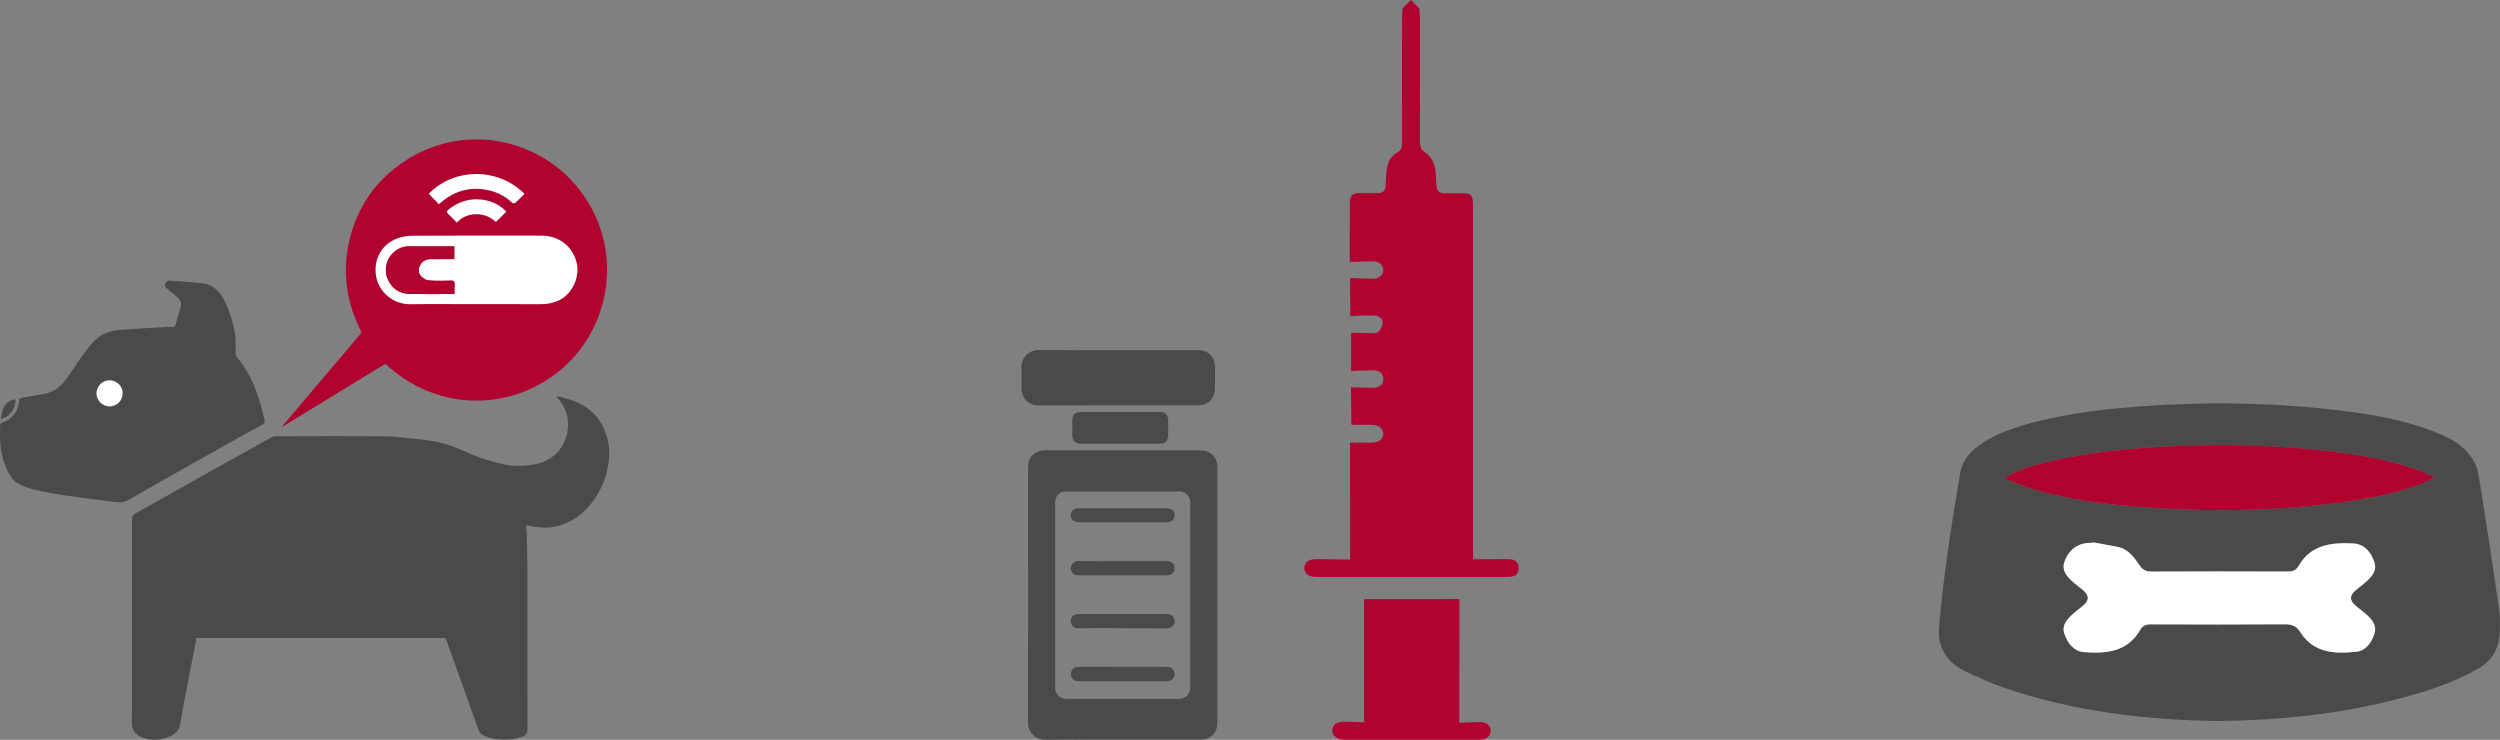 <?xml version="1.0" encoding="utf-8"?>
<!-- Generator: Adobe Illustrator 16.0.4, SVG Export Plug-In . SVG Version: 6.00 Build 0)  -->
<!DOCTYPE svg PUBLIC "-//W3C//DTD SVG 1.1//EN" "http://www.w3.org/Graphics/SVG/1.1/DTD/svg11.dtd">
<svg version="1.1" id="Ebene_1" xmlns="http://www.w3.org/2000/svg" xmlns:xlink="http://www.w3.org/1999/xlink" x="0px" y="0px"
	 width="373.519px" height="110.527px" viewBox="0 0 373.519 110.527" enable-background="new 0 0 373.519 110.527"
	 xml:space="preserve">
<rect x="0" y="0" width="373.519" height="110.527" fill="#808080" stroke="none"/>
<g>
	<defs>
		<rect id="SVGID_1_" width="373.519" height="110.527"/>
	</defs>
	<clipPath id="SVGID_2_">
		<use xlink:href="#SVGID_1_"  overflow="visible"/>
	</clipPath>
	<path clip-path="url(#SVGID_2_)" fill="#B0012F" d="M209.548,1.253c-0.025,0.642-0.072,1.283-0.072,1.926
		c-0.007,6.065-0.013,12.132,0.005,18.198c0.002,0.642-0.121,1.07-0.742,1.425c-1.154,0.656-1.529,1.806-1.611,3.071
		c-0.041,0.65-0.1,1.301-0.127,1.951c-0.031,0.757-0.483,1.022-1.16,1.028c-0.95,0.009-1.901,0.003-2.852,0.005
		c-0.83,0.002-1.302,0.416-1.307,1.246c-0.02,2.949-0.018,5.898-0.021,9.04c1.182-0.042,2.289-0.103,3.397-0.112
		c0.979-0.008,1.621,0.544,1.615,1.317c-0.007,0.781-0.632,1.307-1.628,1.299c-1.108-0.008-2.217-0.069-3.329-0.106
		c0.008,1.954,0.016,3.723,0.024,5.686c1.105-0.036,2.242-0.114,3.379-0.095c0.668,0.012,1.412,0.212,1.455,1.012
		c0.026,0.467-0.263,1.033-0.584,1.406c-0.197,0.228-0.721,0.233-1.099,0.235c-1.039,0.006-2.078-0.045-3.026-0.07
		c0,1.968-0.002,3.725-0.002,5.709c0.99-0.035,2.094-0.098,3.198-0.107c1.052-0.01,1.595,0.447,1.615,1.283
		c0.021,0.863-0.556,1.348-1.656,1.34c-1.077-0.006-2.153-0.051-3.173-0.078c0.02,1.91,0.037,3.666,0.057,5.6
		c0.897,0.002,1.963-0.004,3.027,0.006c1.049,0.008,1.727,0.52,1.744,1.303c0.02,0.846-0.641,1.361-1.768,1.367
		c-1.049,0.006-2.097,0-3.197-0.002c0.002,5.793,0.002,11.545,0.004,17.465c-1.762-0.025-3.426-0.055-5.088-0.066
		c-1.118-0.006-1.791,0.533-1.76,1.375c0.028,0.797,0.685,1.291,1.752,1.291c9.541,0.004,19.084,0.006,28.625,0.002
		c1.097,0,1.602-0.4,1.643-1.25c0.042-0.893-0.458-1.4-1.477-1.41c-1.733-0.016-3.467,0.01-5.308,0.02
		c-0.013-0.479-0.032-0.859-0.032-1.238c0-17.182,0-34.364-0.002-51.547c0-1.728-0.189-1.915-1.922-1.917
		c-0.787-0.001-1.574-0.004-2.361,0c-0.703,0.003-1.101-0.317-1.146-1.041c-0.04-0.62-0.117-1.239-0.135-1.858
		c-0.037-1.44-0.586-2.556-1.829-3.368c-0.31-0.202-0.509-0.793-0.511-1.207c-0.033-6.23-0.022-12.461-0.028-18.691
		c-0.001-0.479-0.056-0.959-0.084-1.438c-0.417-0.417-0.834-0.835-1.252-1.252C210.383,0.418,209.965,0.836,209.548,1.253"/>
	<path clip-path="url(#SVGID_2_)" fill="#B0012F" d="M218.025,107.992c0.007-6.34,0.014-12.434,0.021-18.484
		c-4.754,0.004-9.504,0.008-14.237,0.012c0.002,6.006,0.004,12.084,0.006,18.412c-1.157-0.043-2.094-0.109-3.03-0.104
		c-1.132,0.008-1.708,0.482-1.718,1.326c-0.008,0.752,0.727,1.363,1.718,1.365c6.754,0.01,13.507,0.01,20.261,0.002
		c1.062-0.002,1.684-0.539,1.665-1.373c-0.017-0.762-0.666-1.279-1.646-1.266C220.118,107.894,219.172,107.949,218.025,107.992"/>
	<path clip-path="url(#SVGID_2_)" fill="#4B4949" d="M157.647,88.937c0-4.617-0.001-9.232,0.001-13.848
		c0.001-1.016,0.652-1.664,1.663-1.664c5.611,0,11.223,0,16.834,0c0.999,0,1.68,0.672,1.681,1.654
		c0.003,2.488,0.003,4.977,0.003,7.465c0,6.701,0.001,13.402,0,20.105c0,1.07-0.687,1.775-1.753,1.775
		c-5.557,0.002-11.115,0.002-16.672,0c-1.075-0.002-1.756-0.689-1.756-1.764C157.649,98.085,157.649,93.511,157.647,88.937
		 M167.766,110.507c3.89,0,7.779,0.002,11.669,0c1.4,0,2.414-0.994,2.444-2.395c0.006-0.27,0.003-0.539,0.003-0.809
		c0.001-12.449,0.001-24.898,0.001-37.348c0-1.703-0.972-2.676-2.674-2.676c-7.671,0-15.343,0-23.014,0
		c-1.312,0.002-2.271,0.701-2.539,1.863c-0.054,0.232-0.053,0.48-0.054,0.721c-0.002,3.068,0,6.137,0,9.205
		c0,9.623,0.015,19.244-0.019,28.865c-0.005,1.357,1.028,2.613,2.595,2.592C160.04,110.472,163.903,110.507,167.766,110.507"/>
	<path clip-path="url(#SVGID_2_)" fill="#4B4949" d="M167.097,52.319c-3.957,0-7.913,0.028-11.869-0.014
		c-1.54-0.016-2.655,1.12-2.605,2.627c0.035,1.036,0.006,2.073,0.01,3.11c0.005,1.459,1.047,2.525,2.513,2.525
		c7.954,0.006,15.907,0.004,23.861-0.006c1.49-0.002,2.5-1.023,2.521-2.52c0.014-1.076,0.012-2.152-0.007-3.229
		c-0.027-1.545-1.009-2.494-2.554-2.494C175.01,52.318,171.054,52.319,167.097,52.319"/>
	<path clip-path="url(#SVGID_2_)" fill="#4B4949" d="M167.353,61.544c-1.938,0-3.876-0.002-5.815,0c-0.905,0-1.321,0.426-1.322,1.34
		c-0.001,0.688-0.007,1.373-0.006,2.059c0.002,0.918,0.441,1.363,1.355,1.365c1.198,0.006,2.396,0.002,3.594,0.002
		c2.652,0,5.303,0,7.955-0.002c1.006,0,1.421-0.414,1.42-1.412c-0.001-0.715,0.001-1.428-0.001-2.141
		c-0.001-0.742-0.458-1.207-1.204-1.209C171.336,61.541,169.345,61.544,167.353,61.544"/>
	<path clip-path="url(#SVGID_2_)" fill="#4B4949" d="M167.747,101.781c2.193,0,4.386,0.004,6.579-0.002
		c0.869-0.002,1.404-0.748,1.085-1.494c-0.155-0.361-0.442-0.574-0.826-0.627c-0.252-0.035-0.51-0.025-0.765-0.025
		c-4.184-0.002-8.368-0.002-12.552-0.006c-0.454,0-0.866,0.092-1.115,0.506c-0.461,0.77,0.077,1.637,0.894,1.648
		c0.081,0,0.162,0,0.242,0C163.442,101.781,165.594,101.781,167.747,101.781"/>
	<path clip-path="url(#SVGID_2_)" fill="#4B4949" d="M167.738,75.929c-2.207,0-4.413,0-6.62,0c-0.682,0-1.126,0.4-1.143,1.025
		c-0.016,0.627,0.455,1.074,1.14,1.074c4.427,0,8.853,0,13.28,0c0.639,0,1.094-0.43,1.102-1.031
		c0.009-0.621-0.446-1.068-1.099-1.068C172.178,75.927,169.958,75.929,167.738,75.929"/>
	<path clip-path="url(#SVGID_2_)" fill="#4B4949" d="M167.73,83.835c-2.206,0-4.413,0.027-6.619-0.014
		c-0.83-0.016-1.422,0.867-0.971,1.627c0.211,0.354,0.532,0.498,0.904,0.498c4.467,0.01,8.933,0.008,13.399,0.002
		c0.596,0,1.049-0.471,1.053-1.047c0.004-0.607-0.432-1.059-1.067-1.062c-2.233-0.006-4.466-0.002-6.699-0.002V83.835z"/>
	<path clip-path="url(#SVGID_2_)" fill="#4B4949" d="M167.743,91.736c-2.207,0-4.415-0.006-6.622,0.002
		c-0.871,0.002-1.367,0.73-1.039,1.506c0.207,0.49,0.638,0.631,1.118,0.627c1.1-0.004,2.2-0.043,3.3-0.041
		c1.371,0.002,2.742,0.035,4.113,0.041c1.898,0.01,3.795,0.008,5.693,0.004c0.619-0.002,1.052-0.324,1.174-0.848
		c0.106-0.457-0.123-0.973-0.572-1.176c-0.198-0.088-0.441-0.109-0.664-0.111C172.077,91.732,169.91,91.736,167.743,91.736"/>
	<path clip-path="url(#SVGID_2_)" fill="#B0012F" d="M71.194,58.808c10.21,0,18.488-8.266,18.488-18.485
		c0-10.203-8.278-18.484-18.488-18.484S52.706,30.12,52.706,40.323C52.706,50.542,60.984,58.808,71.194,58.808"/>
	<path clip-path="url(#SVGID_2_)" fill="#4B4949" d="M83.274,59.173c0.899,0.273,1.826,0.479,2.693,0.83
		c2.007,0.818,3.504,2.221,4.356,4.23c0.627,1.482,0.832,3.027,0.636,4.65c-0.234,1.939-0.852,3.711-1.909,5.342
		c-1.495,2.307-3.504,3.912-6.236,4.48c-1.212,0.252-2.432,0.111-3.638-0.125c-0.178-0.035-0.357-0.061-0.571-0.098
		c0.035,0.484,0.088,0.953,0.099,1.42c0.04,1.717,0.091,3.436,0.093,5.152c0.01,7.949,0.005,15.898,0.005,23.85
		c0,0.682-0.202,0.992-0.871,1.199c-0.515,0.158-1.044,0.338-1.575,0.365c-1.422,0.074-2.847,0.078-4.163-0.627
		c-0.354-0.191-0.572-0.43-0.709-0.816c-1.183-3.346-2.386-6.684-3.586-10.023c-0.402-1.121-0.825-2.234-1.207-3.363
		c-0.083-0.244-0.18-0.342-0.421-0.32c-0.094,0.01-0.19,0.002-0.284,0.002H29.905h-0.551c-0.208,1.088-0.413,2.162-0.62,3.234
		c-0.308,1.598-0.625,3.193-0.927,4.793c-0.299,1.586-0.625,3.168-0.859,4.764c-0.153,1.041-0.808,1.602-1.662,1.961
		c-1.374,0.574-2.789,0.619-4.184,0.037c-0.701-0.293-1.394-0.893-1.392-2.006c0.026-10.178,0.019-20.355,0.004-30.533
		c-0.001-0.426,0.14-0.641,0.495-0.836c1.853-1.025,3.694-2.074,5.539-3.113c2.247-1.266,4.491-2.537,6.742-3.795
		c1.736-0.971,3.483-1.92,5.221-2.887c0.96-0.533,1.908-1.092,2.872-1.617c0.181-0.1,0.412-0.15,0.621-0.15
		c5.405-0.008,10.81-0.043,16.215,0.016c1.744,0.02,3.484,0.305,5.228,0.445c1.652,0.137,3.266,0.484,4.827,1.002
		c1.289,0.43,2.5,1.092,3.78,1.559c1.219,0.443,2.47,0.816,3.73,1.127c0.782,0.191,1.608,0.289,2.413,0.281
		c2.207-0.021,4.336-0.332,5.943-2.096c0.765-0.84,1.218-1.84,1.423-2.936c0.286-1.531,0.036-2.984-0.836-4.299
		c-0.214-0.322-0.467-0.617-0.701-0.926C83.243,59.291,83.258,59.232,83.274,59.173"/>
	<path clip-path="url(#SVGID_2_)" fill="#4B4949" d="M18.304,58.785c0.064-1.113-0.899-1.947-1.935-1.961
		c-0.998-0.014-1.926,0.82-1.946,1.932c-0.02,1.121,0.983,1.977,1.956,1.959C17.459,60.697,18.303,59.865,18.304,58.785
		 M0.425,68.289c0.796,0.357,2.806,1.76,3.575,2c2.726,0.848,4.655,0.736,7-1c1.066-0.789-0.672,1.904-3.209,2.324
		c-1.834,0.303-3.621,0.143-5.261-0.781c-0.812-0.457-1.67-0.908-1.99-1.924c-0.561-1.779-0.566-3.605-0.525-5.439
		c0.002-0.1,0.158-0.248,0.272-0.289c1.371-0.49,2.209-1.445,2.52-2.863c0.056-0.256-0.008-0.672,0.13-0.748
		c0.324-0.18,0.734-0.209,1.114-0.277c0.841-0.15,1.684-0.289,2.526-0.432c1.664-0.281,2.755-1.332,3.651-2.676
		c0.904-1.354,1.808-2.712,2.788-4.011c0.861-1.139,1.872-2.165,3.297-2.583c0.692-0.203,1.429-0.29,2.151-0.343
		c2.066-0.15,4.134-0.259,6.202-0.378c0.362-0.021,0.727-0.025,1.089-0.005c0.267,0.014,0.406-0.084,0.477-0.338
		c0.258-0.923,0.552-1.836,0.781-2.767c0.164-0.664-0.201-1.139-0.698-1.533c-0.464-0.367-0.928-0.735-1.38-1.118
		c-0.241-0.205-0.368-0.473-0.227-0.792c0.139-0.315,0.402-0.407,0.73-0.382c1.558,0.124,3.119,0.21,4.672,0.377
		c1.884,0.2,2.943,1.441,3.653,3.068c0.672,1.542,1.175,3.144,1.395,4.808c0.116,0.875,0.019,1.775,0.036,2.664
		c0.003,0.158,0.047,0.354,0.147,0.468c1.467,1.665,2.425,3.617,3.141,5.685c0.42,1.215,0.703,2.477,1.039,3.717
		c0.092,0.338,0.004,0.562-0.35,0.75c-1.622,0.861-3.227,1.754-4.831,2.648c-1.889,1.053-3.773,2.117-5.655,3.182
		c-3.195,1.807-6.396,3.605-9.574,5.441c-0.634,0.367-1.265,0.318-1.919,0.258c-0.698-0.062-1.392-0.166-2.088-0.256
		c-1.205-0.154-2.411-0.299-3.614-0.469c-1.246-0.178-2.494-0.35-3.73-0.58c-1.721-0.322-3.46-0.607-5.038-1.43
		C1,71.289,0.425,68.289,0.425,68.289"/>
	<path clip-path="url(#SVGID_2_)" fill="#B0012F" d="M88.949,40.33c0.023-9.907-7.918-17.266-16.678-17.734
		c-5.12-0.274-9.613,1.342-13.322,4.854c-3.541,3.353-5.45,7.56-5.54,12.447c-0.193,10.384,8.004,18.075,17.436,18.239
		C80.985,58.31,89.034,50.093,88.949,40.33 M42.193,63.656c3.954-4.664,7.909-9.331,11.847-13.977
		c-2.301-4.461-2.987-9.102-1.785-13.972c1.205-4.877,3.914-8.756,8.069-11.538c8.622-5.773,19.205-3.564,25.117,2.857
		c8.021,8.715,6.274,21.206-1.257,27.873c-7.379,6.532-18.695,6.872-26.605-0.549c-5.105,3.12-10.217,6.245-15.33,9.372
		C42.23,63.701,42.212,63.677,42.193,63.656"/>
	<path clip-path="url(#SVGID_2_)" fill="#4B4949" d="M0.128,62.582c0.198-1.395,0.472-2.699,2.188-2.912
		C2.398,60.863,1.482,62.376,0.128,62.582"/>
	<path clip-path="url(#SVGID_2_)" fill="#FFFFFF" d="M18.304,58.785c-0.001,1.078-0.845,1.912-1.925,1.93
		c-0.972,0.016-1.976-0.838-1.956-1.959c0.02-1.111,0.948-1.945,1.946-1.932C17.405,56.835,18.368,57.671,18.304,58.785"/>
	<path clip-path="url(#SVGID_2_)" fill="#FFFFFF" d="M67.875,36.814h-0.548c-2.069,0-4.138,0.009-6.207-0.004
		c-1.001-0.007-1.818,0.399-2.494,1.084c-0.977,0.987-1.248,2.555-0.691,3.807c0.63,1.417,1.74,2.184,3.281,2.215
		c2.052,0.042,4.105,0.012,6.158,0.01c0.166,0,0.332-0.016,0.523-0.025c0-0.531-0.018-1.004,0.006-1.476
		c0.019-0.362-0.087-0.499-0.478-0.49c-1.121,0.023-2.246,0.056-3.361-0.028c-0.397-0.03-0.849-0.309-1.135-0.607
		c-0.457-0.479-0.486-1.109-0.156-1.696s0.866-0.883,1.54-0.89c1.18-0.009,2.36-0.002,3.562-0.002V36.814z M71.247,45.443
		c-3.318,0-6.636-0.035-9.953,0.012c-2.483,0.035-4.779-1.789-5.13-4.345c-0.334-2.436,0.871-4.642,3.241-5.508
		c0.703-0.257,1.493-0.38,2.244-0.383c6.414-0.029,12.829-0.019,19.243-0.017c2.593,0,4.653,1.569,5.263,4.039
		c0.553,2.24-0.779,4.95-2.964,5.775c-0.762,0.287-1.517,0.432-2.322,0.429C77.661,45.438,74.454,45.443,71.247,45.443"/>
	<path clip-path="url(#SVGID_2_)" fill="#FFFFFF" d="M65.563,30.508c-0.506-0.527-1-1.043-1.494-1.559
		c3.897-4,10.447-3.876,14.298,0.021c-0.467,0.461-0.925,0.935-1.415,1.372c-0.076,0.066-0.357,0.021-0.451-0.068
		c-1.167-1.119-2.591-1.746-4.151-1.971c-2.181-0.316-4.2,0.194-5.974,1.547C66.105,30.058,65.845,30.279,65.563,30.508"/>
	<path clip-path="url(#SVGID_2_)" fill="#FFFFFF" d="M75.649,31.617c-0.536,0.535-1.048,1.046-1.56,1.557
		c-0.819-0.771-1.83-1.19-2.947-1.175c-1.093,0.016-2.102,0.399-2.899,1.259c-0.466-0.478-0.888-0.928-1.33-1.355
		c-0.223-0.216-0.169-0.368,0.037-0.54c1.437-1.192,3.092-1.74,4.942-1.551C73.339,29.958,74.613,30.55,75.649,31.617"/>
	<path clip-path="url(#SVGID_2_)" fill="#B0012F" d="M67.875,36.814v1.896c-1.202,0-2.382-0.007-3.562,0.003
		c-0.673,0.005-1.21,0.301-1.54,0.89c-0.33,0.586-0.301,1.216,0.156,1.694c0.286,0.3,0.738,0.579,1.135,0.608
		c1.115,0.084,2.241,0.052,3.361,0.027c0.391-0.008,0.497,0.129,0.478,0.491c-0.023,0.472-0.006,0.945-0.006,1.477
		c-0.191,0.009-0.357,0.023-0.522,0.023c-2.054,0.002-4.107,0.033-6.159-0.009c-1.541-0.032-2.651-0.798-3.281-2.214
		c-0.557-1.253-0.286-2.82,0.691-3.808c0.677-0.685,1.493-1.092,2.494-1.084c2.069,0.014,4.138,0.004,6.207,0.004H67.875z"/>
	<path clip-path="url(#SVGID_2_)" fill="#4B4949" d="M299.735,71.257c-0.009,0.109-0.019,0.217-0.028,0.326
		c1.271,0.48,2.521,1.039,3.819,1.432c5.088,1.545,10.332,2.264,15.61,2.682c10.134,0.805,20.264,0.729,30.358-0.598
		c4.228-0.555,8.421-1.299,12.415-2.875c0.55-0.217,1.067-0.521,1.828-0.898c-0.916-0.408-1.555-0.736-2.224-0.986
		c-4.74-1.76-9.7-2.5-14.69-3.049c-7.327-0.809-14.679-0.943-22.039-0.631c-6.188,0.264-12.34,0.859-18.388,2.268
		C304.095,69.462,301.801,70.048,299.735,71.257 M312.674,81.015c-0.007,0.029-0.014,0.059-0.021,0.088
		c-0.412,0.023-0.835-0.008-1.233,0.08c-1.505,0.334-2.455,1.314-2.965,2.729c-0.47,1.303,0.322,2.16,1.169,2.953
		c0.5,0.467,1.075,0.855,1.593,1.307c0.949,0.822,0.955,1.492,0.022,2.305c-0.518,0.453-1.09,0.846-1.59,1.314
		c-0.843,0.789-1.665,1.637-1.203,2.941c0.498,1.408,1.418,2.592,2.945,2.707c3.276,0.246,6.461-0.02,8.366-3.32
		c0.374-0.648,0.864-0.838,1.599-0.834c6.673,0.025,13.347,0.039,20.019-0.01c1.031-0.006,1.726,0.248,2.285,1.139
		c1.999,3.188,5.186,3.309,8.397,2.963c1.407-0.15,2.27-1.348,2.7-2.703c0.385-1.209-0.313-2.047-1.116-2.791
		c-0.554-0.514-1.184-0.943-1.748-1.445c-0.847-0.752-0.855-1.408-0.022-2.168c0.508-0.463,1.089-0.842,1.594-1.307
		c0.882-0.807,1.739-1.684,1.27-3.021c-0.521-1.482-1.494-2.67-3.143-2.75c-3.21-0.156-6.318,0.145-8.162,3.367
		c-0.397,0.693-0.95,0.84-1.71,0.836c-6.742-0.025-13.484-0.027-20.227,0.002c-0.8,0.004-1.329-0.201-1.791-0.885
		c-0.849-1.254-1.745-2.508-3.388-2.824C315.104,81.453,313.889,81.24,312.674,81.015 M331.222,107.73
		c-10.587-0.186-21.376-1.393-31.788-4.979c-1.975-0.68-3.893-1.547-5.781-2.445c-2.723-1.293-4.184-3.525-3.946-6.535
		c0.308-3.898,0.806-7.783,1.341-11.658c0.521-3.775,1.205-7.529,1.793-11.293c0.277-1.783,1.263-3.094,2.66-4.133
		c2.707-2.014,5.859-2.98,9.074-3.766c6.405-1.566,12.942-2.131,19.504-2.461c8.432-0.422,16.842-0.15,25.226,0.832
		c4.817,0.562,9.592,1.371,14.148,3.119c1.966,0.754,3.916,1.627,5.291,3.275c0.696,0.836,1.34,1.908,1.514,2.957
		c1.125,6.775,2.14,13.57,3.121,20.369c0.187,1.281,0.165,2.613,0.068,3.908c-0.161,2.166-1.244,3.844-3.122,4.936
		c-3.717,2.162-7.782,3.445-11.907,4.529C349.624,106.697,340.651,107.613,331.222,107.73"/>
	<path clip-path="url(#SVGID_2_)" fill="#FFFFFF" d="M312.675,81.017c1.214,0.223,2.428,0.436,3.64,0.67
		c1.644,0.316,2.539,1.57,3.387,2.824c0.464,0.684,0.992,0.889,1.792,0.887c6.742-0.031,13.484-0.029,20.226-0.002
		c0.76,0.002,1.313-0.145,1.711-0.838c1.843-3.223,4.953-3.523,8.162-3.367c1.648,0.082,2.622,1.266,3.143,2.75
		c0.471,1.338-0.389,2.215-1.269,3.021c-0.505,0.465-1.087,0.846-1.595,1.307c-0.834,0.76-0.824,1.416,0.022,2.168
		c0.564,0.504,1.195,0.932,1.748,1.445c0.803,0.744,1.5,1.582,1.117,2.791c-0.432,1.355-1.293,2.553-2.701,2.703
		c-3.213,0.348-6.398,0.225-8.398-2.963c-0.559-0.889-1.253-1.145-2.283-1.137c-6.674,0.045-13.347,0.033-20.02,0.008
		c-0.733-0.004-1.224,0.188-1.598,0.834c-1.906,3.301-5.09,3.566-8.368,3.32c-1.527-0.115-2.447-1.299-2.945-2.707
		c-0.461-1.303,0.361-2.152,1.203-2.943c0.501-0.467,1.073-0.859,1.59-1.311c0.934-0.814,0.929-1.484-0.021-2.307
		c-0.52-0.451-1.093-0.84-1.594-1.307c-0.848-0.793-1.64-1.65-1.169-2.955c0.511-1.412,1.461-2.393,2.966-2.727
		c0.396-0.088,0.82-0.057,1.232-0.08C312.66,81.074,312.668,81.044,312.675,81.017"/>
	<path clip-path="url(#SVGID_2_)" fill="#B0012F" d="M299.735,71.257c2.065-1.209,4.359-1.795,6.662-2.33
		c6.047-1.408,12.2-2.004,18.388-2.268c7.36-0.312,14.712-0.178,22.039,0.631c4.989,0.549,9.95,1.289,14.69,3.049
		c0.669,0.25,1.308,0.578,2.223,0.986c-0.76,0.377-1.276,0.682-1.827,0.898c-3.994,1.576-8.188,2.32-12.415,2.875
		c-10.095,1.326-20.225,1.402-30.359,0.598c-5.278-0.418-10.521-1.137-15.609-2.682c-1.299-0.393-2.548-0.951-3.82-1.432
		C299.717,71.474,299.726,71.367,299.735,71.257"/>
</g>
</svg>
